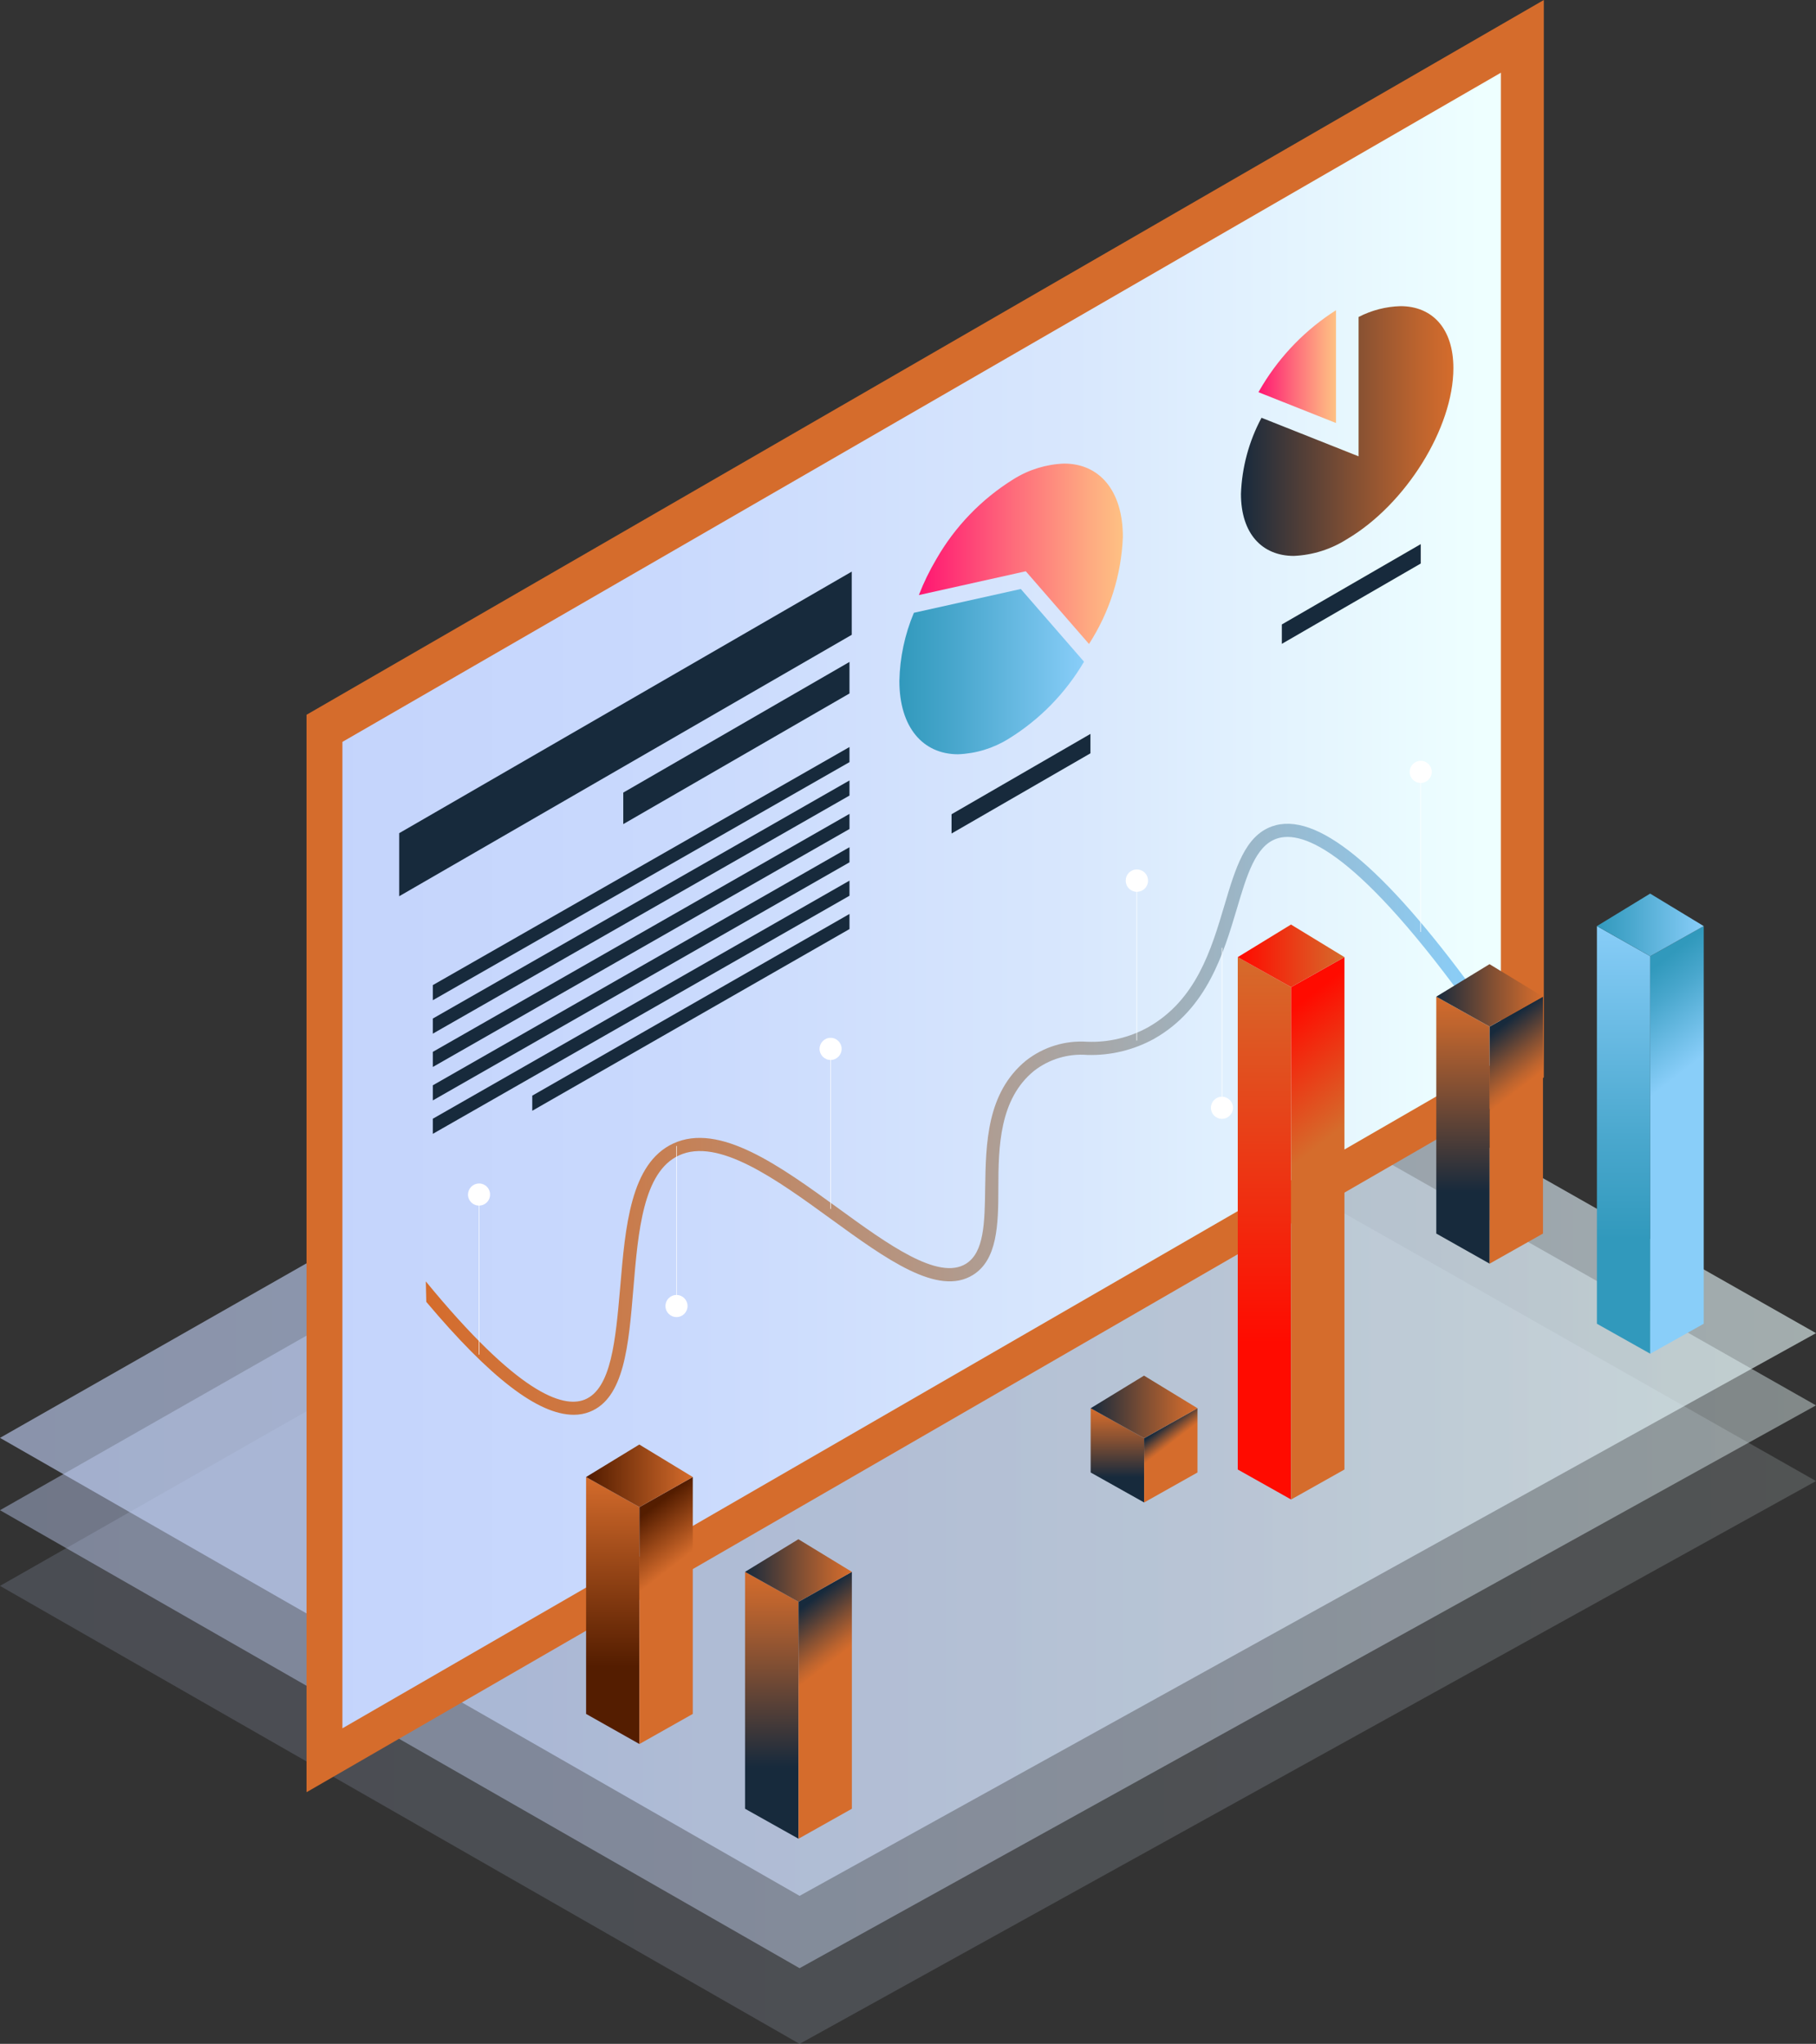 <svg xmlns="http://www.w3.org/2000/svg" width="470" height="529" viewBox="0 0 470 529" fill="none"><rect x="0" y="0" width="470" height="529" fill="#333333" stroke="none"/><g clip-path="url(#clip0_371_18520)"><path opacity="0.6" d="M258.446 224.972L470 345.05L206.941 490.689L0 372.151L258.446 224.972Z" fill="url(#paint0_linear_371_18520)"></path><path opacity="0.16" d="M258.446 263.253L470 383.33L206.941 529L0 410.462L258.446 263.253Z" fill="url(#paint1_linear_371_18520)"></path><path opacity="0.42" d="M258.446 243.666L470 363.743L206.941 509.413L0 390.875L258.446 243.666Z" fill="url(#paint2_linear_371_18520)"></path><path d="M79.334 463.864L399.555 278.867V0L79.334 184.998V463.864Z" fill="#D56C2C"></path><path d="M388.453 274.124V18.817L88.619 192.019V447.326L388.453 274.124Z" fill="url(#paint3_linear_371_18520)"></path><path d="M325.694 101.507L345.773 109.483V80.288C338.042 85.216 331.541 91.853 326.77 99.69L325.694 101.507Z" fill="url(#paint4_linear_371_18520)"></path><path d="M321.173 127.838C321.173 138.155 326.677 143.884 334.856 143.884C339.763 143.669 344.525 142.16 348.663 139.51C363.853 130.518 376.152 110.746 376.152 95.286C376.152 84.969 370.648 79.241 362.469 79.241C358.686 79.345 354.976 80.303 351.615 82.043V118.107L326.493 108.128C323.239 114.205 321.419 120.948 321.173 127.838Z" fill="url(#paint5_linear_371_18520)"></path><path d="M237.813 154.016L265.487 147.856L281.846 166.673C287.196 158.389 290.223 148.815 290.609 138.956C290.609 126.884 284.46 119.985 275.419 119.985C270.776 120.159 266.259 121.551 262.32 124.02C254.047 129.15 247.178 136.262 242.333 144.715C240.571 147.684 239.059 150.795 237.813 154.016Z" fill="url(#paint6_linear_371_18520)"></path><path d="M232.771 176.251C232.771 188.324 238.92 195.222 247.961 195.222C252.59 195.046 257.094 193.666 261.029 191.219C269.068 186.265 275.772 179.413 280.555 171.262L264.196 152.445L236.522 158.605C234.167 164.196 232.893 170.184 232.771 176.251Z" fill="url(#paint7_linear_371_18520)"></path><path d="M331.754 166.643L367.699 145.855V140.835L331.754 161.623V166.643Z" fill="#172A3C"></path><path d="M246.269 215.733L282.215 194.976V189.956L246.269 210.744V215.733Z" fill="#172A3C"></path><path d="M103.318 231.963L220.441 164.302V147.949L103.318 215.641V231.963Z" fill="#172A3C"></path><path d="M161.309 213.3L219.855 179.485V171.324L161.309 205.139V213.3Z" fill="#172A3C"></path><path d="M112.018 258.88L219.855 197.255V193.344L112.018 254.968V258.88Z" fill="#172A3C"></path><path d="M112.018 267.534L219.855 205.909V201.997L112.018 263.622V267.534Z" fill="#172A3C"></path><path d="M112.018 276.157L219.855 214.563V210.651L112.018 272.245V276.157Z" fill="#172A3C"></path><path d="M112.018 284.811L219.855 223.186V219.275L112.018 280.899V284.811Z" fill="#172A3C"></path><path d="M112.018 293.465L219.855 231.84V227.929L112.018 289.553V293.465Z" fill="#172A3C"></path><path d="M137.755 287.49L219.855 240.463V236.552L137.755 283.579V287.49Z" fill="#172A3C"></path><path d="M110.205 331.653C133.912 360.571 145.597 364.513 151.286 362.265C158.235 359.493 159.311 346.867 160.51 333.224C161.833 317.455 163.185 301.133 174.194 295.99C186.186 290.385 201.868 301.78 217.058 312.805C229.757 322.044 242.856 331.53 249.99 327.095C254.725 324.169 254.849 316.47 254.972 307.539C255.156 295.959 255.34 282.901 265.518 274.524C270.012 270.989 275.653 269.244 281.354 269.628C286.866 269.846 292.333 268.547 297.159 265.87C309.613 258.787 313.487 245.791 316.9 234.304C319.76 224.695 322.22 216.38 329.2 213.885C340.546 209.851 357.766 223.894 381.75 256.755V262.575C351.77 220.63 337.256 214.624 330.338 217.088C324.926 218.997 322.681 226.543 320.098 235.258C316.654 246.776 312.411 261.066 298.758 268.827C293.459 271.763 287.469 273.22 281.416 273.046C276.46 272.643 271.534 274.115 267.609 277.173C258.661 284.472 258.385 296.76 258.385 307.6C258.385 317.117 258.108 326.079 251.804 329.99C242.764 335.626 229.327 325.863 215.121 315.546C200.915 305.229 185.848 294.296 175.67 299.07C166.445 303.381 165.153 318.687 163.923 333.501C162.693 348.314 161.556 361.895 152.638 365.406C151.318 365.93 149.908 366.192 148.487 366.176C139.263 366.176 126.809 356.537 110.328 336.95L110.205 331.653Z" fill="url(#paint8_linear_371_18520)"></path><path d="M294.207 269.32V229.746" stroke="white" stroke-width="0.14" stroke-miterlimit="10"></path><path d="M291.348 227.929C291.348 228.502 291.518 229.063 291.837 229.54C292.156 230.017 292.61 230.388 293.14 230.606C293.67 230.824 294.252 230.88 294.814 230.765C295.375 230.651 295.89 230.372 296.293 229.964C296.696 229.557 296.969 229.038 297.077 228.474C297.185 227.911 297.123 227.328 296.9 226.799C296.676 226.271 296.301 225.821 295.822 225.507C295.343 225.192 294.781 225.028 294.208 225.034C293.83 225.034 293.455 225.109 293.106 225.255C292.757 225.4 292.441 225.614 292.175 225.883C291.909 226.153 291.699 226.472 291.557 226.823C291.415 227.174 291.344 227.55 291.348 227.929Z" fill="white"></path><path d="M123.98 350.593V311.019" stroke="white" stroke-width="0.14" stroke-miterlimit="10"></path><path d="M121.12 309.171C121.12 309.738 121.288 310.291 121.602 310.762C121.917 311.233 122.363 311.6 122.886 311.817C123.408 312.034 123.983 312.091 124.538 311.98C125.093 311.87 125.602 311.597 126.002 311.196C126.402 310.796 126.675 310.285 126.785 309.73C126.895 309.174 126.839 308.598 126.622 308.075C126.406 307.552 126.039 307.104 125.569 306.79C125.099 306.475 124.546 306.307 123.98 306.307C123.224 306.315 122.501 306.619 121.967 307.155C121.432 307.69 121.128 308.414 121.12 309.171Z" fill="white"></path><path d="M367.699 241.202V201.628" stroke="white" stroke-width="0.14" stroke-miterlimit="10"></path><path d="M367.699 202.644C366.12 202.644 364.839 201.362 364.839 199.78C364.839 198.198 366.12 196.916 367.699 196.916C369.278 196.916 370.559 198.198 370.559 199.78C370.559 201.362 369.278 202.644 367.699 202.644Z" fill="white"></path><path d="M214.969 312.897V273.323" stroke="white" stroke-width="0.14" stroke-miterlimit="10"></path><path d="M214.968 274.34C213.389 274.34 212.109 273.057 212.109 271.476C212.109 269.894 213.389 268.611 214.968 268.611C216.548 268.611 217.828 269.894 217.828 271.476C217.828 273.057 216.548 274.34 214.968 274.34Z" fill="white"></path><path d="M316.254 245.298V284.872" stroke="white" stroke-width="0.14" stroke-miterlimit="10"></path><path d="M316.254 289.584C314.674 289.584 313.394 288.302 313.394 286.72C313.394 285.138 314.674 283.856 316.254 283.856C317.833 283.856 319.113 285.138 319.113 286.72C319.113 288.302 317.833 289.584 316.254 289.584Z" fill="white"></path><path d="M175.086 296.606V336.18" stroke="white" stroke-width="0.14" stroke-miterlimit="10"></path><path d="M175.086 340.892C173.506 340.892 172.226 339.61 172.226 338.028C172.226 336.446 173.506 335.164 175.086 335.164C176.665 335.164 177.945 336.446 177.945 338.028C177.945 339.61 176.665 340.892 175.086 340.892Z" fill="white"></path><path d="M413.299 342.617L427.105 350.377V247.485L413.299 239.693V342.617Z" fill="url(#paint9_linear_371_18520)"></path><path d="M440.941 342.617L427.104 350.377V247.485L440.941 239.693V342.617Z" fill="url(#paint10_linear_371_18520)"></path><path d="M440.941 239.693L427.074 231.285L413.298 239.693L427.104 247.485L440.941 239.693Z" fill="url(#paint11_linear_371_18520)"></path><path d="M371.725 319.272L385.531 327.064V265.716L371.725 257.956V319.272Z" fill="url(#paint12_linear_371_18520)"></path><path d="M399.34 319.272L385.533 327.064V265.716L399.34 257.956V319.272Z" fill="url(#paint13_linear_371_18520)"></path><path d="M399.34 257.956L385.503 249.548L371.727 257.956L385.533 265.716L399.34 257.956Z" fill="url(#paint14_linear_371_18520)"></path><path d="M192.827 468.145L206.664 475.906V414.589L192.827 406.828V468.145Z" fill="url(#paint15_linear_371_18520)"></path><path d="M220.473 468.145L206.666 475.906V414.589L220.473 406.828V468.145Z" fill="url(#paint16_linear_371_18520)"></path><path d="M220.473 406.828L206.636 398.39L192.829 406.828L206.666 414.589L220.473 406.828Z" fill="url(#paint17_linear_371_18520)"></path><path d="M282.276 381.113L296.113 388.874V372.243L282.276 364.482V381.113Z" fill="url(#paint18_linear_371_18520)"></path><path d="M309.922 381.113L296.116 388.874V372.243L309.922 364.482V381.113Z" fill="url(#paint19_linear_371_18520)"></path><path d="M309.922 364.482L296.085 356.044L282.278 364.482L296.116 372.243L309.922 364.482Z" fill="url(#paint20_linear_371_18520)"></path><path d="M320.346 380.343L334.152 388.104V255.492L320.346 247.731V380.343Z" fill="url(#paint21_linear_371_18520)"></path><path d="M347.957 380.343L334.151 388.104V255.492L347.957 247.731V380.343Z" fill="url(#paint22_linear_371_18520)"></path><path d="M347.957 247.731L334.12 239.293L320.344 247.731L334.151 255.492L347.957 247.731Z" fill="url(#paint23_linear_371_18520)"></path><path d="M151.686 443.6L165.492 451.392V390.075L151.686 382.283V443.6Z" fill="url(#paint24_linear_371_18520)"></path><path d="M179.297 443.6L165.491 451.392V390.075L179.297 382.283V443.6Z" fill="url(#paint25_linear_371_18520)"></path><path d="M179.297 382.283L165.46 373.876L151.684 382.283L165.491 390.075L179.297 382.283Z" fill="url(#paint26_linear_371_18520)"></path></g><defs><linearGradient id="paint0_linear_371_18520" x1="470" y1="357.83" x2="0" y2="357.83" gradientUnits="userSpaceOnUse"><stop stop-color="#EEFFFF"></stop><stop offset="0.35" stop-color="#D8E7FD"></stop><stop offset="0.7" stop-color="#C9D9FD"></stop><stop offset="1" stop-color="#C4D4FC"></stop></linearGradient><linearGradient id="paint1_linear_371_18520" x1="470" y1="396.111" x2="0" y2="396.111" gradientUnits="userSpaceOnUse"><stop stop-color="#EEFFFF"></stop><stop offset="0.35" stop-color="#D8E7FD"></stop><stop offset="0.7" stop-color="#C9D9FD"></stop><stop offset="1" stop-color="#C4D4FC"></stop></linearGradient><linearGradient id="paint2_linear_371_18520" x1="470" y1="376.524" x2="0" y2="376.524" gradientUnits="userSpaceOnUse"><stop stop-color="#EEFFFF"></stop><stop offset="0.35" stop-color="#D8E7FD"></stop><stop offset="0.7" stop-color="#C9D9FD"></stop><stop offset="1" stop-color="#C4D4FC"></stop></linearGradient><linearGradient id="paint3_linear_371_18520" x1="383.722" y1="143.657" x2="82.331" y2="143.657" gradientUnits="userSpaceOnUse"><stop stop-color="#EEFFFF"></stop><stop offset="0.35" stop-color="#D8E7FD"></stop><stop offset="0.7" stop-color="#C9D9FD"></stop><stop offset="1" stop-color="#C4D4FC"></stop></linearGradient><linearGradient id="paint4_linear_371_18520" x1="345.773" y1="94.885" x2="325.694" y2="94.885" gradientUnits="userSpaceOnUse"><stop stop-color="#FEC183"></stop><stop offset="0.17" stop-color="#FEA981"></stop><stop offset="0.54" stop-color="#FE6B7B"></stop><stop offset="1" stop-color="#FF1572"></stop></linearGradient><linearGradient id="paint5_linear_371_18520" x1="376.152" y1="111.547" x2="321.173" y2="111.547" gradientUnits="userSpaceOnUse"><stop stop-color="#D56C2C"></stop><stop offset="0.16" stop-color="#BD642E"></stop><stop offset="0.49" stop-color="#7F4E33"></stop><stop offset="0.97" stop-color="#1D2C3C"></stop><stop offset="1" stop-color="#172A3C"></stop></linearGradient><linearGradient id="paint6_linear_371_18520" x1="290.671" y1="143.298" x2="237.813" y2="143.298" gradientUnits="userSpaceOnUse"><stop stop-color="#FEC183"></stop><stop offset="0.17" stop-color="#FEA981"></stop><stop offset="0.54" stop-color="#FE6B7B"></stop><stop offset="1" stop-color="#FF1572"></stop></linearGradient><linearGradient id="paint7_linear_371_18520" x1="280.555" y1="173.849" x2="232.771" y2="173.849" gradientUnits="userSpaceOnUse"><stop stop-color="#89CEF9"></stop><stop offset="0.03" stop-color="#86CCF7"></stop><stop offset="0.69" stop-color="#49A7CD"></stop><stop offset="1" stop-color="#3199BC"></stop></linearGradient><linearGradient id="paint8_linear_371_18520" x1="381.719" y1="289.615" x2="110.205" y2="289.615" gradientUnits="userSpaceOnUse"><stop stop-color="#89CEF9"></stop><stop offset="0.09" stop-color="#91C4E4"></stop><stop offset="0.54" stop-color="#B59582"></stop><stop offset="0.85" stop-color="#CC7844"></stop><stop offset="1" stop-color="#D56C2C"></stop></linearGradient><linearGradient id="paint9_linear_371_18520" x1="420.218" y1="238.985" x2="420.218" y2="320.782" gradientUnits="userSpaceOnUse"><stop stop-color="#89CEF9"></stop><stop offset="0.03" stop-color="#86CCF7"></stop><stop offset="0.69" stop-color="#49A7CD"></stop><stop offset="1" stop-color="#3199BC"></stop></linearGradient><linearGradient id="paint10_linear_371_18520" x1="426.028" y1="284.718" x2="410.161" y2="264.231" gradientUnits="userSpaceOnUse"><stop stop-color="#89CEF9"></stop><stop offset="0.03" stop-color="#86CCF7"></stop><stop offset="0.69" stop-color="#49A7CD"></stop><stop offset="1" stop-color="#3199BC"></stop></linearGradient><linearGradient id="paint11_linear_371_18520" x1="440.941" y1="239.385" x2="413.298" y2="239.385" gradientUnits="userSpaceOnUse"><stop stop-color="#89CEF9"></stop><stop offset="0.03" stop-color="#86CCF7"></stop><stop offset="0.69" stop-color="#49A7CD"></stop><stop offset="1" stop-color="#3199BC"></stop></linearGradient><linearGradient id="paint12_linear_371_18520" x1="378.643" y1="257.524" x2="378.643" y2="308.586" gradientUnits="userSpaceOnUse"><stop stop-color="#D56C2C"></stop><stop offset="0.16" stop-color="#BD642E"></stop><stop offset="0.49" stop-color="#7F4E33"></stop><stop offset="0.97" stop-color="#1D2C3C"></stop><stop offset="1" stop-color="#172A3C"></stop></linearGradient><linearGradient id="paint13_linear_371_18520" x1="387.594" y1="286.227" x2="377.95" y2="273.8" gradientUnits="userSpaceOnUse"><stop stop-color="#D56C2C"></stop><stop offset="0.16" stop-color="#BD642E"></stop><stop offset="0.49" stop-color="#7F4E33"></stop><stop offset="0.97" stop-color="#1D2C3C"></stop><stop offset="1" stop-color="#172A3C"></stop></linearGradient><linearGradient id="paint14_linear_371_18520" x1="399.34" y1="257.648" x2="371.727" y2="257.648" gradientUnits="userSpaceOnUse"><stop stop-color="#D56C2C"></stop><stop offset="0.16" stop-color="#BD642E"></stop><stop offset="0.49" stop-color="#7F4E33"></stop><stop offset="0.97" stop-color="#1D2C3C"></stop><stop offset="1" stop-color="#172A3C"></stop></linearGradient><linearGradient id="paint15_linear_371_18520" x1="199.746" y1="406.366" x2="199.746" y2="457.459" gradientUnits="userSpaceOnUse"><stop stop-color="#D56C2C"></stop><stop offset="0.16" stop-color="#BD642E"></stop><stop offset="0.49" stop-color="#7F4E33"></stop><stop offset="0.97" stop-color="#1D2C3C"></stop><stop offset="1" stop-color="#172A3C"></stop></linearGradient><linearGradient id="paint16_linear_371_18520" x1="208.696" y1="435.1" x2="199.083" y2="422.672" gradientUnits="userSpaceOnUse"><stop stop-color="#D56C2C"></stop><stop offset="0.16" stop-color="#BD642E"></stop><stop offset="0.49" stop-color="#7F4E33"></stop><stop offset="0.97" stop-color="#1D2C3C"></stop><stop offset="1" stop-color="#172A3C"></stop></linearGradient><linearGradient id="paint17_linear_371_18520" x1="220.473" y1="406.49" x2="192.86" y2="406.49" gradientUnits="userSpaceOnUse"><stop stop-color="#D56C2C"></stop><stop offset="0.16" stop-color="#BD642E"></stop><stop offset="0.49" stop-color="#7F4E33"></stop><stop offset="0.97" stop-color="#1D2C3C"></stop><stop offset="1" stop-color="#172A3C"></stop></linearGradient><linearGradient id="paint18_linear_371_18520" x1="289.195" y1="364.328" x2="289.195" y2="382.375" gradientUnits="userSpaceOnUse"><stop stop-color="#D56C2C"></stop><stop offset="0.16" stop-color="#BD642E"></stop><stop offset="0.49" stop-color="#7F4E33"></stop><stop offset="0.97" stop-color="#1D2C3C"></stop><stop offset="1" stop-color="#172A3C"></stop></linearGradient><linearGradient id="paint19_linear_371_18520" x1="301.527" y1="374.769" x2="298.601" y2="370.985" gradientUnits="userSpaceOnUse"><stop stop-color="#D56C2C"></stop><stop offset="0.16" stop-color="#BD642E"></stop><stop offset="0.49" stop-color="#7F4E33"></stop><stop offset="0.97" stop-color="#1D2C3C"></stop><stop offset="1" stop-color="#172A3C"></stop></linearGradient><linearGradient id="paint20_linear_371_18520" x1="309.922" y1="364.144" x2="282.278" y2="364.144" gradientUnits="userSpaceOnUse"><stop stop-color="#D56C2C"></stop><stop offset="0.16" stop-color="#BD642E"></stop><stop offset="0.49" stop-color="#7F4E33"></stop><stop offset="0.97" stop-color="#1D2C3C"></stop><stop offset="1" stop-color="#172A3C"></stop></linearGradient><linearGradient id="paint21_linear_371_18520" x1="327.234" y1="246.838" x2="327.234" y2="350.593" gradientUnits="userSpaceOnUse"><stop stop-color="#D56C2C"></stop><stop offset="0.97" stop-color="#FF0B00"></stop></linearGradient><linearGradient id="paint22_linear_371_18520" x1="330.83" y1="304.675" x2="310.496" y2="278.466" gradientUnits="userSpaceOnUse"><stop stop-color="#D56C2C"></stop><stop offset="0.97" stop-color="#FF0B00"></stop></linearGradient><linearGradient id="paint23_linear_371_18520" x1="347.957" y1="247.392" x2="320.344" y2="247.392" gradientUnits="userSpaceOnUse"><stop stop-color="#D56C2C"></stop><stop offset="0.97" stop-color="#FF0B00"></stop></linearGradient><linearGradient id="paint24_linear_371_18520" x1="158.574" y1="381.852" x2="158.574" y2="432.913" gradientUnits="userSpaceOnUse"><stop stop-color="#D56C2C"></stop><stop offset="0.97" stop-color="#541D00"></stop></linearGradient><linearGradient id="paint25_linear_371_18520" x1="167.551" y1="410.555" x2="157.908" y2="398.127" gradientUnits="userSpaceOnUse"><stop stop-color="#D56C2C"></stop><stop offset="0.97" stop-color="#541D00"></stop></linearGradient><linearGradient id="paint26_linear_371_18520" x1="179.297" y1="381.975" x2="151.684" y2="381.975" gradientUnits="userSpaceOnUse"><stop stop-color="#D56C2C"></stop><stop offset="0.97" stop-color="#541D00"></stop></linearGradient><clipPath id="clip0_371_18520"><rect width="470" height="529" fill="white" transform="matrix(-1 0 0 1 470 0)"></rect></clipPath></defs></svg>